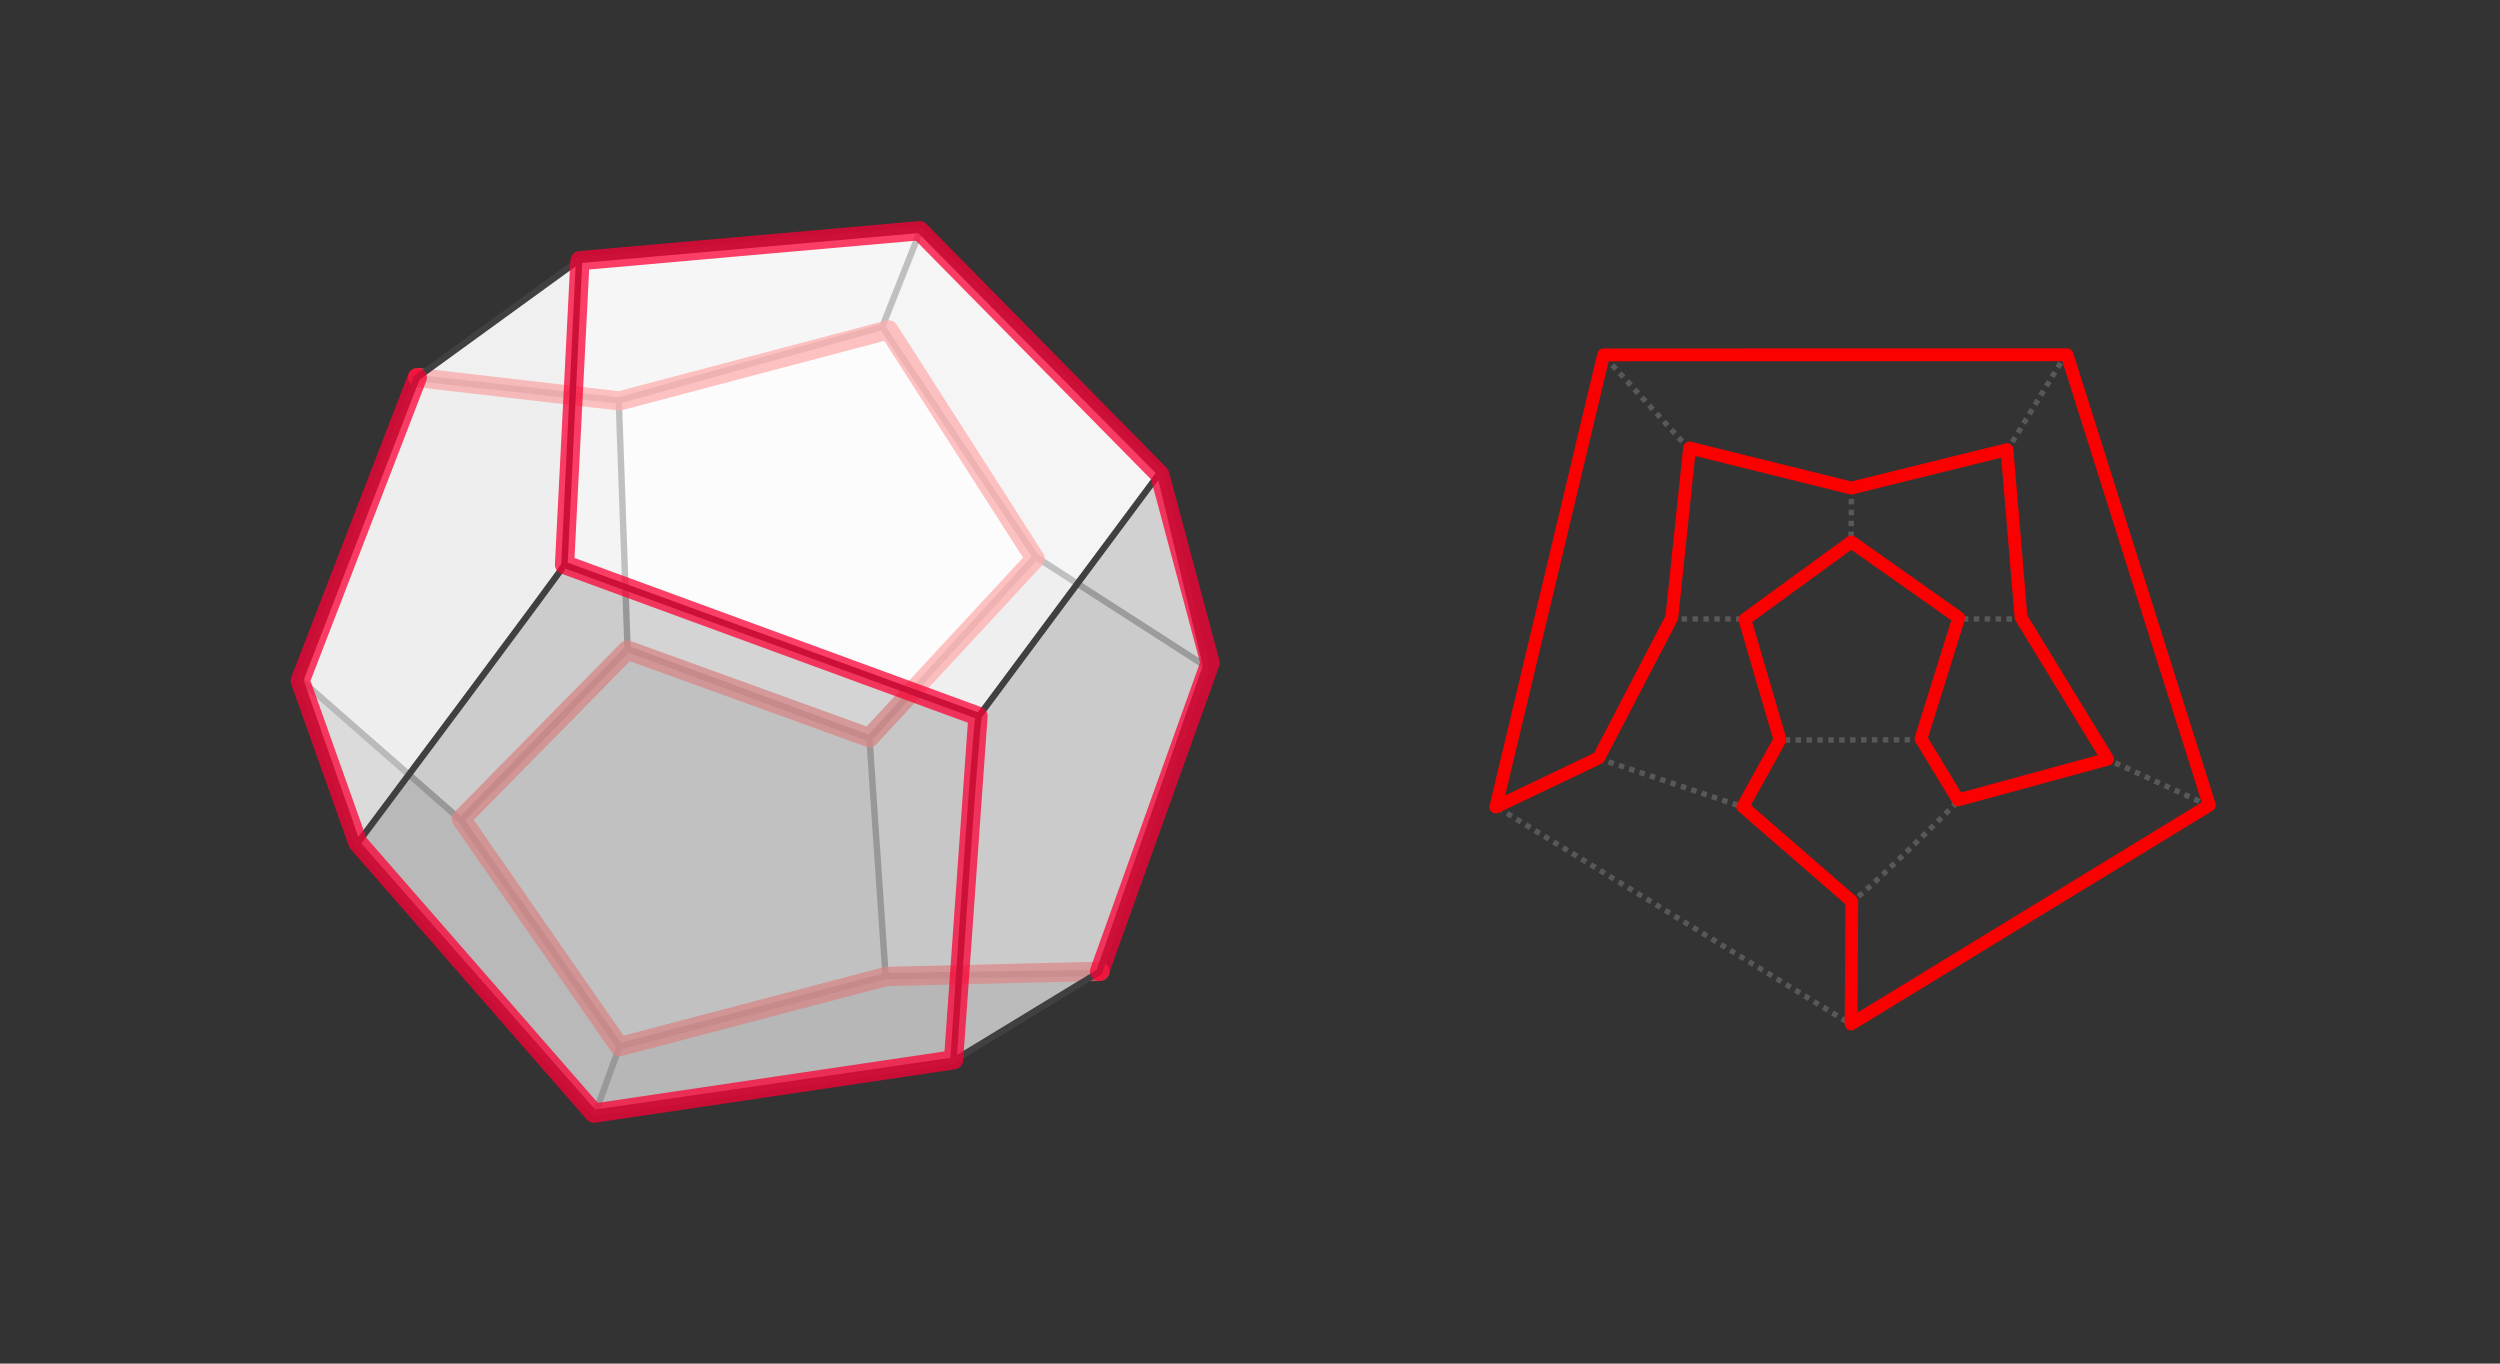 <?xml version="1.0" encoding="UTF-8" standalone="no"?>
<!-- Created with Inkscape (http://www.inkscape.org/) -->

<svg
   xmlns:dc="http://purl.org/dc/elements/1.1/"
   xmlns:cc="http://creativecommons.org/ns#"
   xmlns:rdf="http://www.w3.org/1999/02/22-rdf-syntax-ns#"
   xmlns:svg="http://www.w3.org/2000/svg"
   xmlns="http://www.w3.org/2000/svg"
   xmlns:sodipodi="http://sodipodi.sourceforge.net/DTD/sodipodi-0.dtd"
   xmlns:inkscape="http://www.inkscape.org/namespaces/inkscape"
   width="110mm"
   height="60mm"
   viewBox="0 0 389.764 212.598"
   id="svg35114"
   version="1.1"
   inkscape:version="0.91 r13725"
   sodipodi:docname="hamilton.svg">
  <rect x="0" y="0" width="389.764" height="212.598" fill="#333333" stroke="none"/>
  <title
     id="title36683">Dodecahedron Hamiltonian Cycle</title>
  <sodipodi:namedview
     id="base"
     pagecolor="#ffffff"
     bordercolor="#666666"
     borderopacity="1.0"
     inkscape:pageopacity="0.0"
     inkscape:pageshadow="2"
     inkscape:zoom="0.7"
     inkscape:cx="7.4400661"
     inkscape:cy="69.237948"
     inkscape:document-units="px"
     inkscape:current-layer="layer1"
     showgrid="false"
     inkscape:window-width="1920"
     inkscape:window-height="1022"
     inkscape:window-x="0"
     inkscape:window-y="0"
     inkscape:window-maximized="1"
     inkscape:snap-grids="true"
     inkscape:snap-bbox="false"
     inkscape:snap-nodes="true"
     inkscape:snap-global="false"
     inkscape:snap-to-guides="true">
    <inkscape:grid
       type="xygrid"
       id="grid36474" />
  </sodipodi:namedview>
  <defs
     id="defs35116" />
  <g
     inkscape:label="Layer 1"
     inkscape:groupmode="layer"
     id="layer1"
     transform="translate(0,-839.764)">
    <path
       inkscape:connector-curvature="0"
       style="fill:#bebebe;fill-opacity:1;fill-rule:evenodd;stroke:none;stroke-width:1;stroke-linecap:butt;stroke-linejoin:miter;stroke-miterlimit:4;stroke-dasharray:none;stroke-opacity:1"
       d="m 96.603,1002.767 -3.954,10.514 56.027,-7.886 22.655,-13.975 -33.042,0.389 z"
       id="path4476-6-1-0-6-3-0-0-8-9-0-6" />
    <path
       inkscape:connector-curvature="0"
       style="fill:#dfdfdf;fill-opacity:1;fill-rule:evenodd;stroke:none;stroke-width:1;stroke-linecap:butt;stroke-linejoin:miter;stroke-miterlimit:4;stroke-dasharray:none;stroke-opacity:1"
       d="m 161.345,926.586 -26.002,28.208 2.811,37.143 33.353,-0.622 16.691,-47.718 z"
       id="path4476-6-1-0-6-3-2-9-8-1-1-6" />
    <path
       inkscape:connector-curvature="0"
       style="fill:#ebebeb;fill-opacity:1;fill-rule:evenodd;stroke:none;stroke-width:1;stroke-linecap:butt;stroke-linejoin:miter;stroke-miterlimit:4;stroke-dasharray:none;stroke-opacity:1"
       d="m 143.489,875.563 -6.043,15.096 24.035,35.822 26.758,17.35 -7.273,-30.38 z"
       id="path4476-6-1-0-3-4-0-7-4" />
    <path
       inkscape:connector-curvature="0"
       style="fill:#c3c3c3;fill-opacity:1;fill-rule:evenodd;stroke:none;stroke-width:1;stroke-linecap:butt;stroke-linejoin:miter;stroke-miterlimit:4;stroke-dasharray:none;stroke-opacity:1"
       d="m 46.963,945.957 8.814,25.469 36.936,42.1 3.967,-10.697 -24.604,-35.352 z"
       id="path4476-6-1-0-6-6-3-7-8-6" />
    <path
       inkscape:connector-curvature="0"
       style="fill:#d3d3d3;fill-opacity:1;fill-rule:evenodd;stroke:none;stroke-width:1;stroke-linecap:butt;stroke-linejoin:miter;stroke-miterlimit:4;stroke-dasharray:none;stroke-opacity:1"
       d="m 97.952,940.701 -26.209,26.764 24.781,35.501 41.411,-11.197 -2.371,-36.87 z"
       id="path4476-6-1-0-6-3-06-1-5-9-2" />
    <path
       inkscape:connector-curvature="0"
       style="fill:#f8f8f8;fill-opacity:1;fill-rule:evenodd;stroke:none;stroke-width:1;stroke-linecap:butt;stroke-linejoin:miter;stroke-miterlimit:4;stroke-dasharray:none;stroke-opacity:1"
       d="m 96.553,902.007 1.174,39.026 37.794,13.905 25.893,-28.187 -23.841,-36.07 z"
       id="path4476-6-1-2-4-8-1-8" />
    <path
       inkscape:connector-curvature="0"
       style="fill:#ededed;fill-opacity:1;fill-rule:evenodd;stroke:none;stroke-width:1;stroke-linecap:butt;stroke-linejoin:miter;stroke-miterlimit:4;stroke-dasharray:none;stroke-opacity:1"
       d="m 90.233,880.244 -25.058,18.507 31.291,3.646 41.006,-11.61 6.124,-15.398 z"
       id="path4476-6-6-9-7-5-9" />
    <path
       inkscape:connector-curvature="0"
       style="fill:#e8e8e8;fill-opacity:1;fill-rule:evenodd;stroke:none;stroke-width:1;stroke-linecap:butt;stroke-linejoin:miter;stroke-miterlimit:4;stroke-dasharray:none;stroke-opacity:1"
       d="m 64.85,898.881 -18.161,46.744 25.256,22.27 26.036,-26.93 -1.331,-38.746 z"
       id="path4476-1-2-0-4-6" />
    <path
       inkscape:connector-curvature="0"
       id="path4360-8-3-3-8-0-4-9-0"
       style="fill:none;fill-rule:evenodd;stroke:#818181;stroke-width:1;stroke-linecap:butt;stroke-linejoin:miter;stroke-miterlimit:4;stroke-dasharray:none;stroke-opacity:1"
       d="m 161.465,926.566 26.672,17.168 m -16.92,47.728 -33.143,0.48 m -2.525,-37.06 2.525,37.06 m -41.48,10.965 41.48,-10.965 m 23.391,-65.376 -25.917,28.316 m -42.78,58.555 3.825,-10.53 m -31.482,-104.193 31.357,3.482 m 47.004,-26.438 -5.935,14.979 m -41.069,11.459 1.373,38.739 m 0,0 -25.981,26.69 m -25.103,-21.975 25.103,21.975 m 0,0 24.732,35.282 m 40.944,-112.17 -41.069,11.459 m 39.08,52.686 -37.707,-13.947 m 39.696,-50.198 23.928,35.829" />
    <path
       style="opacity:0.75;fill:none;fill-rule:evenodd;stroke:#ff5c5c;stroke-width:3;stroke-linecap:round;stroke-linejoin:round;stroke-miterlimit:4;stroke-dasharray:none;stroke-opacity:1"
       d="m 171.477,991.198 -33.309,0.802 -41.579,10.939 -24.67,-35.51 25.897,-26.32 37.723,13.661 25.848,-27.902 -22.846,-35.691 -41.975,11.093 -31.45,-3.646"
       id="path36241"
       inkscape:connector-curvature="0"
       sodipodi:nodetypes="cccccccccc" />
    <path
       inkscape:connector-curvature="0"
       style="opacity:0.5;fill:#ffffff;fill-opacity:1;fill-rule:evenodd;stroke:none;stroke-width:1;stroke-linecap:butt;stroke-linejoin:miter;stroke-miterlimit:4;stroke-dasharray:none;stroke-opacity:1"
       d="m 90.428,880.604 -2.415,47.287 64.569,23.401 28.036,-37.919 -37.279,-37.811 z"
       id="path4476-6-1-6-7-6-8-2-7" />
    <path
       inkscape:connector-curvature="0"
       style="opacity:0.5;fill:#f4f4f4;fill-opacity:1;fill-rule:evenodd;stroke:none;stroke-width:1;stroke-linecap:butt;stroke-linejoin:miter;stroke-miterlimit:4;stroke-dasharray:none;stroke-opacity:1"
       d="m 65.021,898.627 -18.264,47.301 8.885,25.421 32.455,-43.349 2.018,-47.477 z"
       id="path4476-6-1-6-1-9-8-0-5-0" />
    <path
       inkscape:connector-curvature="0"
       style="opacity:0.5;fill:#b1b1b1;fill-opacity:1;fill-rule:evenodd;stroke:none;stroke-width:1;stroke-linecap:butt;stroke-linejoin:miter;stroke-miterlimit:4;stroke-dasharray:none;stroke-opacity:1"
       d="m 55.89,971.035 36.73,42.277 56.061,-8.175 4.108,-53.703 -64.653,-23.833 z"
       id="path4476-6-1-6-1-5-2-9-4-7-1" />
    <path
       inkscape:connector-curvature="0"
       style="opacity:0.5;fill:#b9b9b9;fill-opacity:1;fill-rule:evenodd;stroke:none;stroke-width:1;stroke-linecap:butt;stroke-linejoin:miter;stroke-miterlimit:4;stroke-dasharray:none;stroke-opacity:1"
       d="m 148.648,1004.907 22.776,-13.448 16.553,-47.944 -7.295,-29.883 -28.168,37.669 z"
       id="path4476-6-1-6-1-5-5-0-2-2-4-0" />
    <path
       inkscape:connector-curvature="0"
       id="path4311-6-2-6-9-9-1"
       style="fill:none;fill-rule:evenodd;stroke:#404040;stroke-width:1;stroke-linecap:round;stroke-linejoin:round;stroke-miterlimit:4;stroke-dasharray:none;stroke-opacity:1"
       d="m 92.587,1013.276 56.063,-8.144 m 0,0 22.728,-13.826 m -115.679,-20.011 36.887,41.982 m 60.024,-61.872 c -0.505,1.01 -3.961,53.727 -3.961,53.727 m -101.849,-59.326 8.898,25.488 m 32.296,-43.459 64.616,23.57 m 28.221,-37.941 7.214,30.113 m -16.668,47.73 16.668,-47.73 m -7.214,-30.113 -28.221,37.941 m -64.616,-23.57 c -0.505,1.01 -32.296,43.459 -32.296,43.459 m 87.654,-95.711 37.479,37.88 m -90.545,-33.168 53.067,-4.712 m -78.382,23.078 25.315,-18.366 m -2.292,47.54 2.292,-47.54 m -25.315,18.366 -18.171,47.145" />
    <path
       id="path36237"
       style="opacity:0.75;fill:none;fill-rule:evenodd;stroke:#fb0034;stroke-width:3;stroke-linecap:round;stroke-linejoin:round;stroke-miterlimit:4;stroke-dasharray:none;stroke-opacity:1"
       d="m 65.056,898.63 -18.245,47.256 8.973,25.244 36.827,42.181 56.053,-8.318 3.808,-53.576 -64.456,-23.634 2.405,-47.386 52.937,-4.668 37.448,38.013 7.857,29.375 -17.232,48.08"
       inkscape:connector-curvature="0"
       sodipodi:nodetypes="cccccccccccc" />
    <path
       id="path36505-2"
       style="fill:none;fill-rule:evenodd;stroke:#585858;stroke-width:0.85;stroke-linecap:butt;stroke-linejoin:miter;stroke-miterlimit:4;stroke-dasharray:0.85, 0.85;stroke-dashoffset:0;stroke-opacity:1"
       d="M 263.421,909.86 249.827,894.99 m 63.017,15.136 9.241,-15.136 m 6.121,62.991 16.319,7.472 m -55.948,14.848 0,19.143 m -55.447,-33.991 15.958,-7.472 m 0.739,-62.991 72.258,0 22.44,70.463 -55.948,33.991 -55.447,-33.991 z m 27.747,60.149 -5.904,10.418 m 28.038,-10.454 5.65,9.484 m 10.017,-28.324 -10.036,0 m -16.761,-20.412 c 0.141,0.562 0,8.579 0,8.579 m -28.108,11.834 11.456,0 m -11.456,0 2.952,-26.404 25.155,5.991 24.267,-5.726 2.53,26.138 12.832,21.717 -22.848,6.606 c 0,0 -15.667,15.713 -16.78,15.713 -1.113,0 -16.908,-14.744 -16.908,-14.744 l -22.581,-7.576 11.381,-21.717 m 28.108,-11.834 -16.652,11.834 5.649,18.875 22.134,-0.035 5.63,-18.839 -16.761,-11.834"
       inkscape:connector-curvature="0"
       sodipodi:nodetypes="cccccccccccccccccccccccccccccccccsccccccccc" />
    <path
       style="opacity:1;fill:none;fill-rule:evenodd;stroke:#fb0000;stroke-width:2;stroke-linecap:round;stroke-linejoin:round;stroke-miterlimit:4;stroke-dasharray:none;stroke-opacity:1"
       d="m 233.209,965.579 16.801,-70.486 72.249,-0.022 22.188,70.224 -55.847,34.115 0.104,-19.132 -16.982,-14.755 5.782,-10.453 -5.477,-18.724 16.597,-12.1 16.76,11.833 -5.891,18.847 5.785,9.548 23.308,-6.353 -13.495,-22.105 -2.193,-26.149 -24.273,5.991 -25.21,-6.248 -2.774,26.452 -11.39,21.857 z"
       id="path36525"
       inkscape:connector-curvature="0"
       sodipodi:nodetypes="ccccccccccccccccccccc" />
  </g>
</svg>

